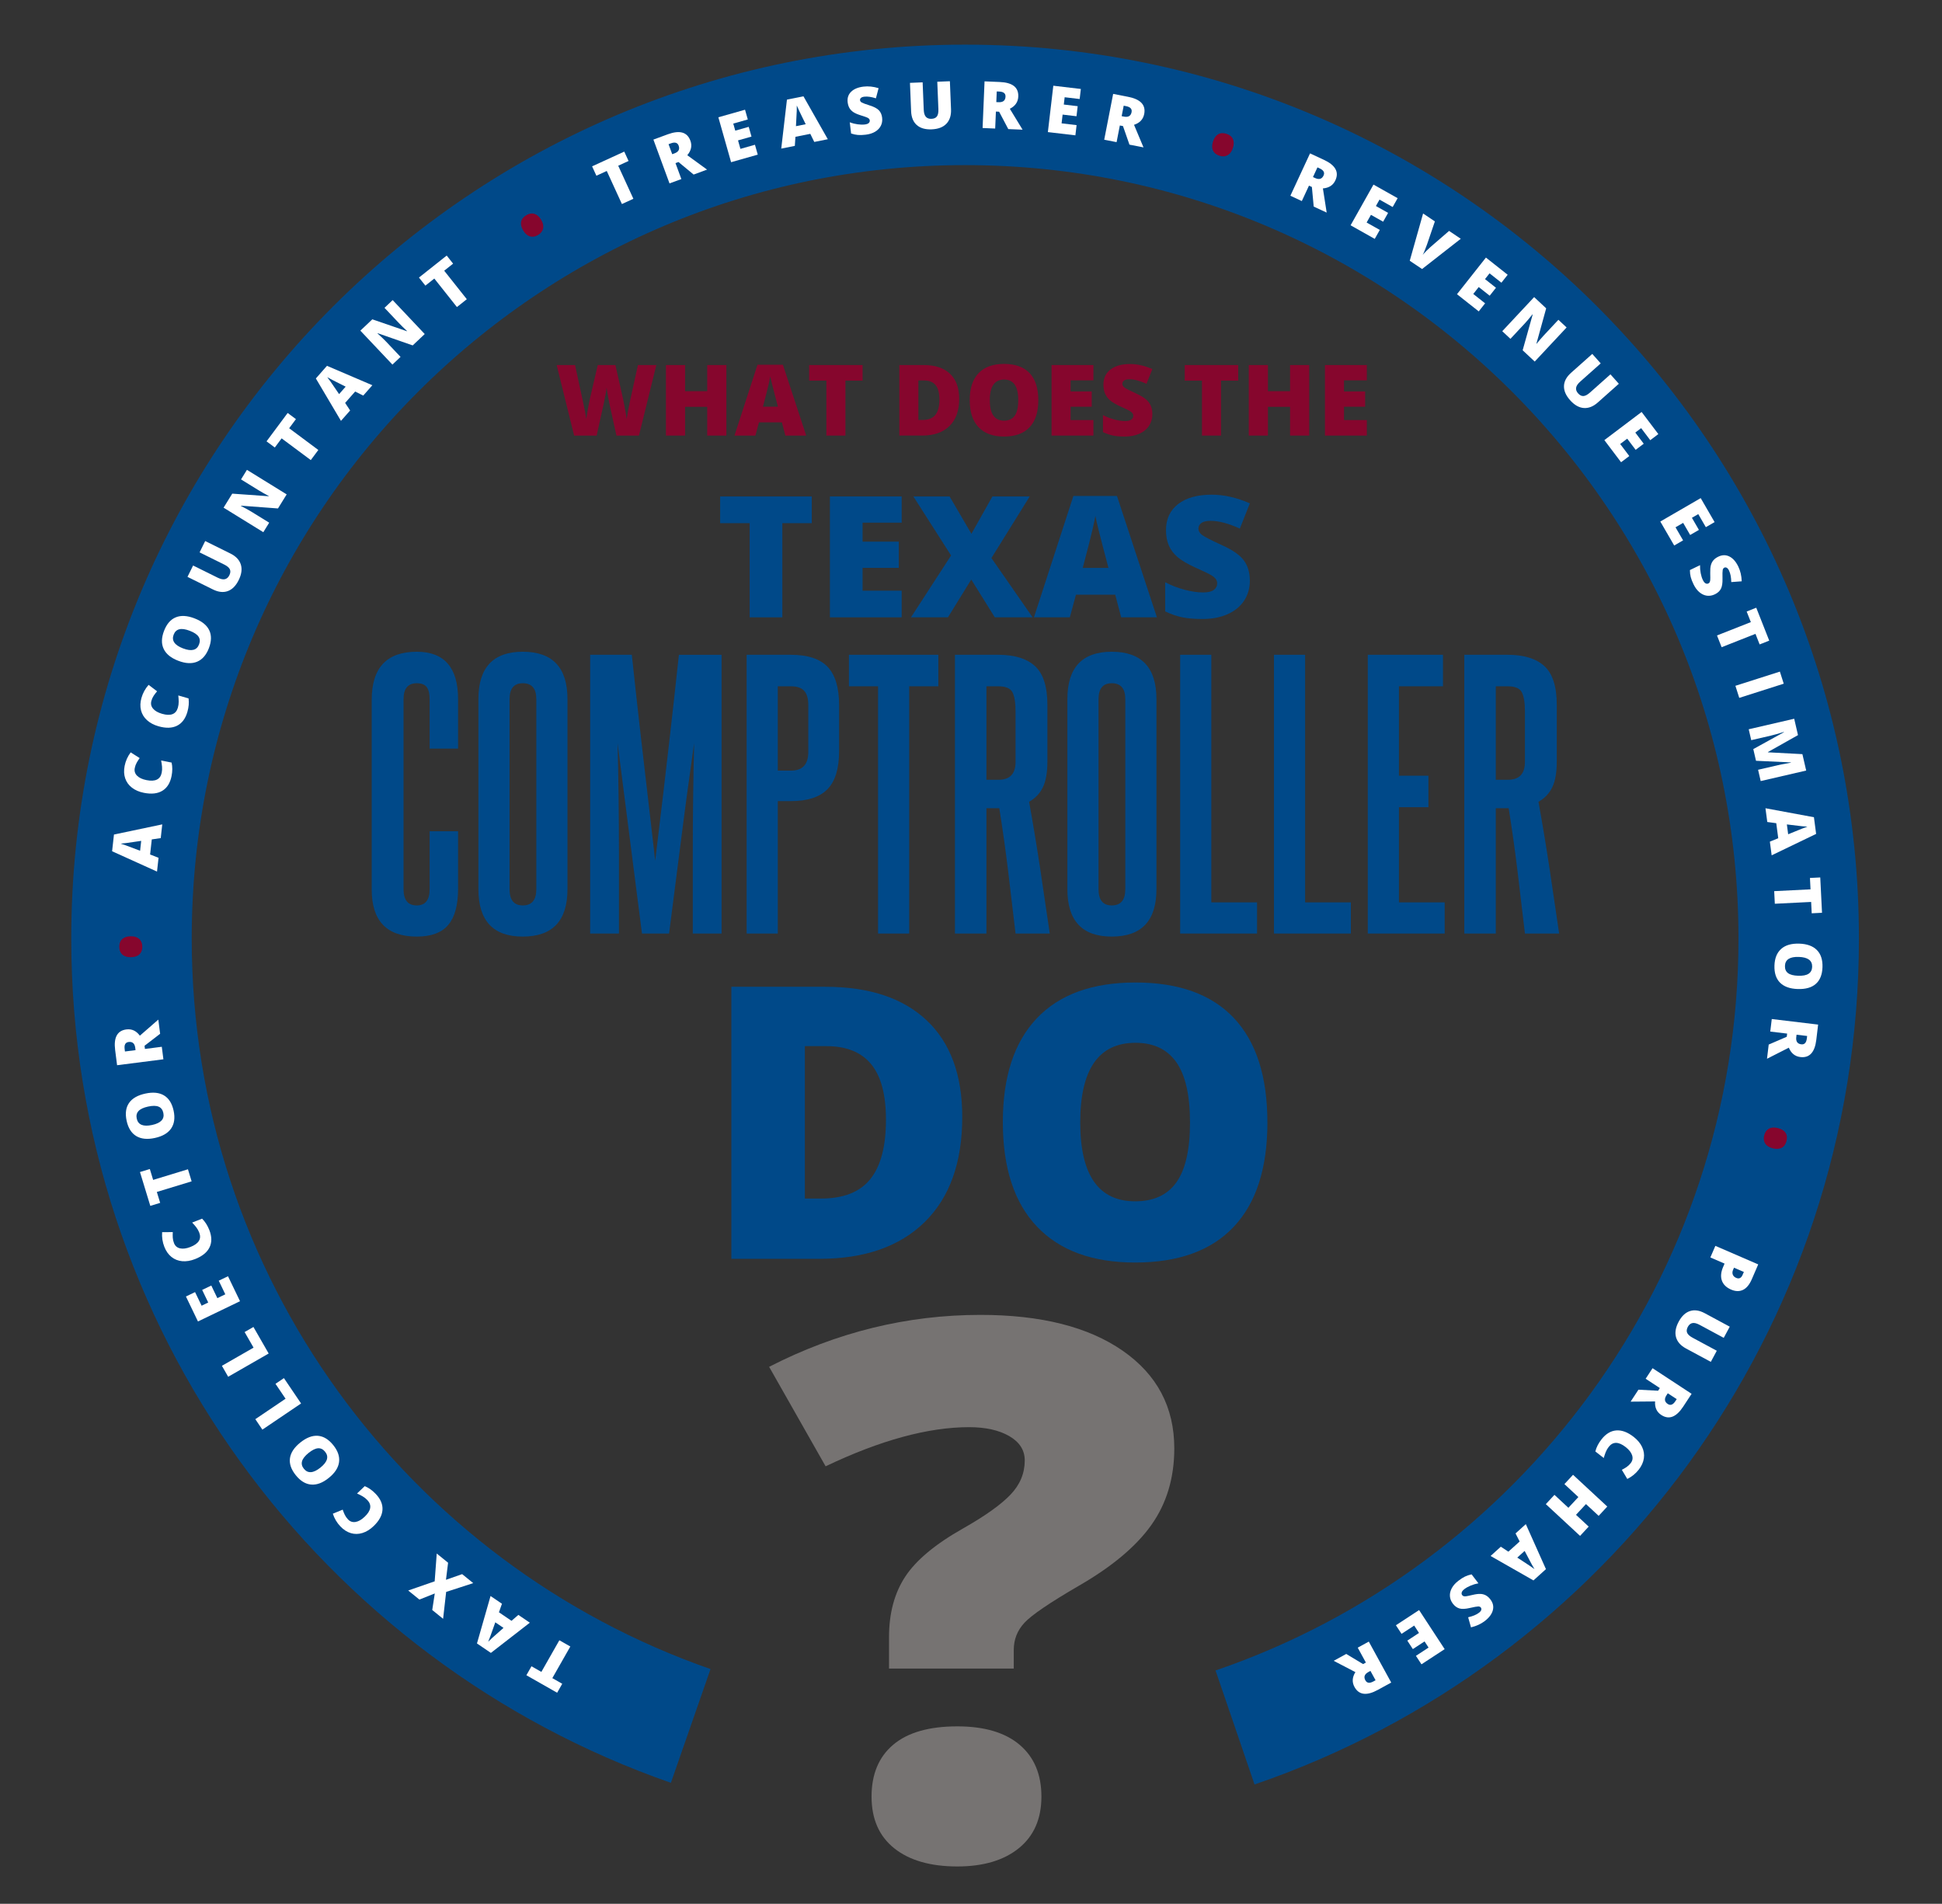 <?xml version="1.0" encoding="UTF-8"?><svg id="b" xmlns="http://www.w3.org/2000/svg" viewBox="0 0 203 199"><rect x="0" y="0" width="203" height="199" fill="#333333" stroke="none"/><rect x="62.746" y="128.022" width="79.236" height="90.411" fill="none"/><path d="M92.931,174.413v-3.288c0-2.498.566-4.607,1.699-6.328,1.132-1.72,3.144-3.396,6.032-5.027,2.294-1.3,3.943-2.472,4.949-3.518,1.005-1.045,1.508-2.242,1.508-3.594,0-1.07-.538-1.917-1.614-2.542-1.077-.624-2.479-.937-4.206-.937-4.276,0-9.275,1.363-14.996,4.091l-5.905-10.399c7.052-3.619,14.415-5.429,22.09-5.429,6.315,0,11.271,1.249,14.868,3.746,3.596,2.498,5.395,5.901,5.395,10.208,0,3.085-.8,5.754-2.4,8.01-1.601,2.256-4.157,4.391-7.668,6.404-2.974,1.733-4.836,3.001-5.586,3.804-.751.803-1.126,1.753-1.126,2.849v1.95h-13.041ZM91.105,187.794c0-2.345.757-4.154,2.272-5.429s3.745-1.912,6.691-1.912c2.832,0,5.005.645,6.521,1.931,1.515,1.288,2.272,3.091,2.272,5.41s-.786,4.116-2.357,5.391c-1.572,1.274-3.717,1.912-6.436,1.912-2.804,0-4.999-.631-6.584-1.893-1.586-1.262-2.379-3.064-2.379-5.41Z" fill="#767372"/><polygon points="169.603 178.42 31.743 178.42 31.743 37.685 169.666 37.685 169.603 178.42" fill="none"/><path d="M66.791,45.529h-2.355l-.706-3.212c-.034-.135-.087-.401-.159-.802-.072-.399-.125-.734-.159-1.003-.027.218-.07.489-.131.814-.061.324-.121.622-.179.895s-.303,1.375-.733,3.308h-2.355l-1.825-7.371h1.921l.802,3.695c.182.817.306,1.468.373,1.951.044-.343.122-.809.235-1.396.112-.588.217-1.075.315-1.462l.65-2.788h1.845l.63,2.788c.107.447.217.963.328,1.548.111.585.185,1.021.222,1.311.043-.373.163-1.02.358-1.941l.817-3.705h1.921l-1.815,7.371Z" fill="#86062d"/><path d="M75.928,45.529h-2.001v-3.005h-2.314v3.005h-2.001v-7.371h2.001v2.732h2.314v-2.732h2.001v7.371Z" fill="#86062d"/><path d="M82.095,45.529l-.363-1.382h-2.395l-.373,1.382h-2.188l2.405-7.401h2.657l2.435,7.401h-2.178ZM81.319,42.513l-.318-1.21c-.074-.269-.164-.616-.27-1.043-.106-.428-.176-.733-.209-.918-.03.171-.09.454-.179.847-.089.394-.287,1.168-.593,2.324h1.568Z" fill="#86062d"/><path d="M88.374,45.529h-1.992v-5.743h-1.8v-1.628h5.586v1.628h-1.795v5.743Z" fill="#86062d"/><path d="M100.266,41.687c0,1.23-.338,2.178-1.016,2.844-.678.665-1.629.998-2.856.998h-2.385v-7.371h2.551c1.183,0,2.097.302,2.74.907.644.604.965,1.479.965,2.622ZM98.199,41.757c0-.676-.134-1.177-.401-1.503-.268-.325-.673-.488-1.218-.488h-.58v4.129h.444c.605,0,1.049-.176,1.331-.526.283-.352.424-.889.424-1.611Z" fill="#86062d"/><path d="M108.536,41.832c0,1.241-.304,2.184-.913,2.829s-1.5.968-2.672.968c-1.156,0-2.043-.324-2.66-.973-.617-.648-.925-1.594-.925-2.834,0-1.227.307-2.164.92-2.811.614-.647,1.505-.971,2.675-.971,1.173,0,2.062.321,2.667.963s.908,1.585.908,2.828ZM103.464,41.832c0,1.426.496,2.139,1.487,2.139.504,0,.878-.174,1.122-.52.244-.347.366-.886.366-1.619,0-.735-.124-1.279-.371-1.631-.247-.351-.616-.526-1.106-.526-.999,0-1.498.719-1.498,2.157Z" fill="#86062d"/><path d="M114.296,45.529h-4.376v-7.371h4.376v1.598h-2.385v1.16h2.208v1.598h-2.208v1.392h2.385v1.624Z" fill="#86062d"/><path d="M120.458,43.29c0,.457-.116.862-.348,1.217-.232.355-.566.631-1.003.827-.437.197-.95.295-1.538.295-.491,0-.902-.034-1.235-.104-.333-.068-.679-.188-1.039-.36v-1.774c.38.195.775.347,1.185.456s.787.164,1.129.164c.296,0,.513-.052.65-.154s.207-.234.207-.396c0-.101-.028-.188-.084-.265-.055-.075-.145-.152-.267-.229s-.45-.235-.981-.474c-.48-.219-.841-.431-1.082-.636-.24-.205-.418-.44-.534-.706-.116-.265-.174-.579-.174-.942,0-.679.247-1.208.741-1.588s1.173-.57,2.037-.57c.763,0,1.542.177,2.334.529l-.61,1.538c-.689-.316-1.284-.474-1.785-.474-.259,0-.447.045-.564.136s-.176.203-.176.338c0,.145.075.274.224.389s.556.322,1.218.625c.635.285,1.076.592,1.323.92s.371.74.371,1.238Z" fill="#86062d"/><path d="M127.636,45.529h-1.992v-5.743h-1.8v-1.628h5.586v1.628h-1.795v5.743Z" fill="#86062d"/><path d="M136.854,45.529h-2.001v-3.005h-2.314v3.005h-2.001v-7.371h2.001v2.732h2.314v-2.732h2.001v7.371Z" fill="#86062d"/><path d="M142.876,45.529h-4.376v-7.371h4.376v1.598h-2.385v1.16h2.208v1.598h-2.208v1.392h2.385v1.624Z" fill="#86062d"/><path d="M81.779,64.529h-3.415v-9.845h-3.085v-2.792h9.577v2.792h-3.077v9.845Z" fill="#004989"/><path d="M94.254,64.529h-7.502v-12.637h7.502v2.74h-4.088v1.987h3.786v2.74h-3.786v2.386h4.088v2.783Z" fill="#004989"/><path d="M107.94,64.529h-3.95l-2.463-3.95-2.438,3.95h-3.864l4.192-6.466-3.941-6.171h3.786l2.282,3.906,2.195-3.906h3.898l-4.002,6.439,4.305,6.197Z" fill="#004989"/><path d="M117.199,64.529l-.623-2.368h-4.105l-.64,2.368h-3.751l4.123-12.688h4.555l4.175,12.688h-3.734ZM115.868,59.36l-.545-2.074c-.126-.461-.281-1.058-.462-1.789-.181-.732-.301-1.257-.358-1.573-.052.294-.154.777-.307,1.452-.153.674-.491,2.002-1.016,3.984h2.688Z" fill="#004989"/><path d="M130.65,60.691c0,.784-.199,1.479-.596,2.088-.398.607-.971,1.08-1.72,1.417s-1.628.506-2.636.506c-.841,0-1.547-.06-2.118-.177-.571-.118-1.164-.324-1.781-.618v-3.043c.651.334,1.328.595,2.031.782s1.349.281,1.936.281c.507,0,.879-.088,1.115-.264s.354-.402.354-.679c0-.173-.048-.324-.143-.454-.095-.129-.248-.261-.458-.393-.21-.133-.771-.403-1.682-.812-.824-.375-1.442-.738-1.854-1.09-.412-.351-.717-.755-.916-1.21s-.298-.994-.298-1.616c0-1.164.424-2.071,1.271-2.723.847-.651,2.011-.977,3.492-.977,1.308,0,2.642.303,4.002.907l-1.046,2.637c-1.181-.542-2.201-.812-3.06-.812-.444,0-.767.077-.968.233-.202.155-.303.349-.303.579,0,.248.128.47.385.665.256.196.952.554,2.087,1.072,1.089.489,1.846,1.016,2.269,1.577.423.562.635,1.27.635,2.122Z" fill="#004989"/><path d="M44.91,86.889h2.974v6.019c0,1.7-.343,2.957-1.027,3.771-.685.813-1.782,1.221-3.292,1.221-3.14,0-4.709-1.64-4.709-4.921v-19.826c0-3.352,1.569-5.027,4.709-5.027,2.879,0,4.319,1.652,4.319,4.956v5.169h-2.974v-5.169c0-.566-.101-.985-.301-1.257-.201-.271-.549-.407-1.044-.407-.92,0-1.381.555-1.381,1.664v19.862c0,1.133.46,1.699,1.381,1.699.896,0,1.345-.566,1.345-1.699v-6.055Z" fill="#004989"/><path d="M50.008,73.081c0-3.304,1.546-4.956,4.638-4.956,3.115,0,4.673,1.652,4.673,4.956v19.862c0,3.305-1.558,4.956-4.673,4.956-3.092,0-4.638-1.651-4.638-4.956v-19.862ZM56.062,73.081c0-1.109-.472-1.664-1.416-1.664-.92,0-1.381.555-1.381,1.664v19.862c0,1.133.46,1.699,1.381,1.699.944,0,1.416-.566,1.416-1.699v-19.862Z" fill="#004989"/><path d="M72.419,97.581v-8.497c0-1.912.011-3.812.035-5.7.023-1.888.059-3.788.106-5.7-.166,1.204-.336,2.432-.514,3.683-.177,1.251-.366,2.649-.566,4.195-.201,1.546-.425,3.292-.672,5.239-.248,1.947-.538,4.208-.868,6.78h-2.833l-2.549-19.897c.047,1.912.083,3.812.106,5.7.023,1.889.036,3.788.036,5.7v8.497h-3.009v-29.138h4.354c.354,3.305.661,6.084.92,8.338s.484,4.189.673,5.806c.188,1.617.348,2.992.478,4.125.129,1.133.253,2.219.372,3.257.118-1.015.248-2.094.39-3.239.142-1.145.307-2.525.496-4.143.188-1.616.413-3.558.673-5.823.259-2.267.566-5.039.92-8.32h4.461v29.138h-3.009Z" fill="#004989"/><path d="M78.047,97.581v-29.138h4.603c1.771,0,3.057.419,3.859,1.257.802.838,1.204,2.178,1.204,4.019v4.779c0,1.841-.407,3.175-1.222,4.001-.814.826-2.083,1.239-3.806,1.239h-1.381v13.843h-3.257ZM84.491,73.684c0-.661-.142-1.151-.425-1.47s-.756-.478-1.417-.478h-1.345v8.815h1.381c1.204,0,1.806-.649,1.806-1.947v-4.921Z" fill="#004989"/><path d="M91.784,97.581v-25.845h-3.045v-3.293h9.347v3.293h-3.045v25.845h-3.257Z" fill="#004989"/><path d="M106.158,97.581c-.26-2.219-.52-4.401-.779-6.55-.26-2.147-.567-4.331-.921-6.55h-1.345v13.1h-3.292v-29.138h4.532c1.699,0,2.979.396,3.841,1.187.861.791,1.292,2.142,1.292,4.054v5.912c0,1.133-.154,2.024-.46,2.673-.307.649-.791,1.163-1.452,1.54.425,2.36.808,4.674,1.151,6.939.342,2.266.678,4.544,1.009,6.833h-3.576ZM106.158,74.356c0-.896-.106-1.558-.319-1.982s-.708-.637-1.487-.637h-1.239v9.771h1.274c1.18,0,1.771-.625,1.771-1.877v-5.275Z" fill="#004989"/><path d="M111.574,73.081c0-3.304,1.546-4.956,4.638-4.956,3.115,0,4.673,1.652,4.673,4.956v19.862c0,3.305-1.558,4.956-4.673,4.956-3.092,0-4.638-1.651-4.638-4.956v-19.862ZM117.629,73.081c0-1.109-.472-1.664-1.416-1.664-.92,0-1.381.555-1.381,1.664v19.862c0,1.133.46,1.699,1.381,1.699.944,0,1.416-.566,1.416-1.699v-19.862Z" fill="#004989"/><path d="M123.364,97.581v-29.138h3.257v25.881h4.78v3.257h-8.037Z" fill="#004989"/><path d="M133.17,97.581v-29.138h3.257v25.881h4.78v3.257h-8.037Z" fill="#004989"/><path d="M142.977,97.581v-29.138h7.86v3.293h-4.603v9.347h3.08v3.292h-3.08v9.949h4.78v3.257h-8.037Z" fill="#004989"/><path d="M159.404,97.581c-.26-2.219-.52-4.401-.779-6.55-.26-2.147-.567-4.331-.921-6.55h-1.345v13.1h-3.292v-29.138h4.532c1.699,0,2.979.396,3.841,1.187.861.791,1.292,2.142,1.292,4.054v5.912c0,1.133-.154,2.024-.46,2.673-.307.649-.791,1.163-1.452,1.54.425,2.36.808,4.674,1.151,6.939.342,2.266.678,4.544,1.009,6.833h-3.576ZM159.404,74.356c0-.896-.106-1.558-.319-1.982s-.708-.637-1.487-.637h-1.239v9.771h1.274c1.18,0,1.771-.625,1.771-1.877v-5.275Z" fill="#004989"/><path d="M100.585,116.762c0,4.745-1.307,8.401-3.919,10.969-2.613,2.567-6.285,3.851-11.017,3.851h-9.199v-28.434h9.841c4.563,0,8.087,1.167,10.57,3.501s3.725,5.705,3.725,10.113ZM92.611,117.034c0-2.606-.516-4.538-1.546-5.796s-2.596-1.887-4.697-1.887h-2.236v15.929h1.711c2.333,0,4.045-.678,5.134-2.033,1.089-1.354,1.634-3.426,1.634-6.213Z" fill="#004989"/><path d="M132.484,117.325c0,4.784-1.173,8.422-3.52,10.911s-5.783,3.733-10.308,3.733c-4.46,0-7.88-1.251-10.259-3.753-2.379-2.502-3.569-6.146-3.569-10.93,0-4.732,1.183-8.347,3.549-10.843s5.805-3.744,10.317-3.744c4.525,0,7.954,1.238,10.288,3.715,2.333,2.477,3.5,6.113,3.5,10.91ZM112.919,117.325c0,5.498,1.913,8.246,5.737,8.246,1.945,0,3.387-.667,4.327-2.003.94-1.335,1.41-3.416,1.41-6.243,0-2.839-.477-4.937-1.429-6.291-.953-1.354-2.376-2.032-4.269-2.032-3.851,0-5.776,2.774-5.776,8.323Z" fill="#004989"/><path d="M72.201,180.409c-34.034-11.859-58.456-44.231-58.456-82.308C13.745,49.976,52.758,10.963,100.883,10.963s87.138,39.013,87.138,87.138c0,38.25-24.645,70.743-58.921,82.468" fill="none" stroke="#004989" stroke-miterlimit="10" stroke-width="12.592"/><path d="M58.471,171.454l1.146.652-1.881,3.305,1.036.59-.533.938-3.215-1.83.533-.937,1.033.588,1.88-3.306Z" fill="#fff"/><path d="M52.47,167.637l-.315.892,1.312.892.719-.618,1.198.814-4.071,3.158-1.455-.988,1.42-4.96,1.193.811ZM51.774,169.577l-.276.781c-.06.175-.14.398-.241.672-.101.272-.176.466-.227.58.08-.083.218-.215.413-.397.195-.182.592-.533,1.189-1.053l-.859-.583Z" fill="#fff"/><path d="M45.654,162.388l1.185.961-.222,1.784,1.692-.592,1.159.939-2.831.92-.319,2.811-1.136-.921.266-1.728-1.609.638-1.169-.948,2.767-.958.216-2.906Z" fill="#fff"/><path d="M36.378,158.821c.216.228.479.315.786.266.308-.05.625-.23.952-.542.68-.647.774-1.229.281-1.747-.149-.156-.315-.287-.498-.393s-.376-.203-.578-.293l.808-.769c.411.17.794.442,1.148.814.508.533.743,1.09.704,1.669s-.351,1.147-.936,1.704c-.366.349-.753.586-1.162.712-.409.126-.811.131-1.206.014-.395-.116-.759-.35-1.092-.699-.364-.383-.628-.826-.794-1.333l1.031-.423c.063.188.136.368.218.539.082.17.195.33.337.48Z" fill="#fff"/><path d="M31.395,150.783c.641-.514,1.253-.748,1.839-.701s1.121.373,1.607.979c.479.597.679,1.188.6,1.776-.079.587-.439,1.138-1.08,1.652-.633.509-1.244.738-1.833.69-.588-.049-1.125-.375-1.61-.979-.486-.605-.689-1.197-.608-1.775.081-.579.442-1.126,1.084-1.642ZM33.497,153.403c.736-.591.898-1.143.487-1.654-.209-.261-.453-.382-.733-.364s-.609.179-.987.482c-.38.305-.609.595-.688.867-.079.273-.017.537.187.79.414.516.992.475,1.735-.121Z" fill="#fff"/><path d="M31.47,146.703l-4.043,2.733-.738-1.093,3.161-2.137-1.053-1.558.882-.596,1.792,2.649Z" fill="#fff"/><path d="M28.085,141.48l-4.233,2.43-.656-1.144,3.309-1.9-.936-1.63.924-.53,1.592,2.774Z" fill="#fff"/><path d="M23.833,133.403l1.257,2.61-4.397,2.117-1.257-2.61.954-.459.685,1.422.691-.333-.634-1.317.954-.459.634,1.317.83-.399-.685-1.423.968-.466Z" fill="#fff"/><path d="M18.191,129.944c.114.292.323.473.626.543.304.07.666.022,1.086-.143.875-.342,1.182-.846.921-1.511-.079-.201-.183-.385-.313-.552-.129-.167-.271-.33-.425-.49l1.039-.406c.316.313.568.71.756,1.188.269.686.275,1.29.021,1.812-.255.521-.758.93-1.51,1.224-.471.185-.919.258-1.345.221-.426-.038-.799-.186-1.122-.443-.322-.257-.571-.61-.747-1.061-.192-.491-.27-1.002-.231-1.533l1.114-.003c-.013.199-.014.393-.002.582.012.188.056.379.131.572Z" fill="#fff"/><path d="M19.646,122.222l.385,1.262-3.637,1.109.348,1.14-1.031.315-1.08-3.538,1.031-.314.347,1.137,3.637-1.11Z" fill="#fff"/><path d="M15.189,114.31c.802-.174,1.455-.109,1.958.194.503.303.836.834,1.001,1.594.162.748.076,1.367-.257,1.857-.334.489-.901.821-1.704.995-.794.172-1.443.104-1.948-.201-.505-.307-.839-.838-1.003-1.596-.164-.759-.081-1.379.25-1.86.331-.481.898-.81,1.704-.983ZM15.899,117.592c.922-.2,1.314-.62,1.175-1.262-.07-.327-.235-.545-.493-.653-.258-.109-.624-.113-1.099-.01-.476.103-.811.259-1.003.468s-.255.473-.186.79c.14.646.675.868,1.606.667Z" fill="#fff"/><path d="M15.151,109.644l1.762-.226.167,1.308-4.841.619-.203-1.586c-.168-1.315.224-2.034,1.178-2.156.561-.072,1.03.146,1.406.654l1.929-1.68.189,1.483-1.63,1.252.042.331ZM14.168,109.769l-.031-.244c-.059-.457-.29-.66-.694-.608-.333.043-.471.288-.414.736l.033.258,1.106-.142Z" fill="#fff"/><path d="M13.689,100.055c-.387.006-.686-.083-.896-.268-.21-.186-.318-.453-.324-.805-.005-.352.095-.624.302-.816.208-.192.501-.292.882-.298.383-.007.681.086.894.275.213.19.323.457.329.8.005.345-.094.614-.297.81-.204.194-.5.295-.89.302Z" fill="#86062d"/><path d="M16.802,87.604l-.936.138-.175,1.576.882.346-.16,1.44-4.695-2.124.194-1.748,5.049-1.062-.159,1.434ZM14.761,87.894l-.819.12c-.183.029-.418.063-.707.102-.289.038-.495.062-.62.07.111.033.292.093.544.18.252.088.748.274,1.486.561l.115-1.032Z" fill="#fff"/><path d="M14.087,80.284c-.061.308.017.573.235.795.218.223.549.378.992.466.921.184,1.451-.076,1.59-.776.042-.212.054-.423.034-.633-.02-.211-.051-.425-.094-.642l1.094.217c.098.435.096.904-.004,1.408-.144.723-.463,1.235-.959,1.537s-1.14.374-1.932.217c-.496-.098-.913-.277-1.251-.539-.338-.261-.574-.587-.706-.978s-.151-.822-.058-1.296c.103-.518.313-.989.632-1.417l.94.599c-.118.16-.223.323-.315.489-.092.165-.158.35-.198.553Z" fill="#fff"/><path d="M15.826,73.256c-.086.302-.03.572.169.812.199.24.516.422.95.546.903.258,1.453.043,1.649-.644.059-.208.088-.417.085-.628-.002-.212-.016-.427-.041-.647l1.072.307c.062.441.022.908-.12,1.403-.202.708-.563,1.192-1.082,1.452-.519.261-1.167.28-1.943.058-.486-.139-.887-.352-1.202-.64-.316-.288-.524-.633-.624-1.032-.1-.4-.084-.832.049-1.297.145-.507.394-.96.746-1.359l.887.674c-.131.149-.249.304-.354.461s-.186.336-.243.535Z" fill="#fff"/><path d="M20.337,64.639c.767.294,1.277.706,1.532,1.235s.242,1.156-.036,1.882c-.274.715-.686,1.186-1.233,1.412-.547.228-1.205.194-1.971-.101-.758-.291-1.265-.703-1.519-1.236-.254-.532-.242-1.16.035-1.884.279-.725.688-1.198,1.229-1.419.541-.222,1.195-.186,1.964.11ZM19.132,67.774c.881.339,1.439.201,1.674-.412.12-.312.102-.583-.055-.816-.156-.232-.46-.437-.914-.61-.455-.175-.82-.228-1.096-.158-.275.069-.472.256-.588.56-.237.616.089,1.096.979,1.438Z" fill="#fff"/><path d="M21.45,56.554l2.633,1.303c.572.283.936.665,1.089,1.145s.08,1.024-.222,1.635c-.295.597-.674.979-1.138,1.148s-.981.112-1.554-.171l-2.66-1.315.587-1.188,2.567,1.271c.31.152.562.206.759.159s.351-.183.462-.408c.12-.241.137-.451.052-.628-.084-.178-.285-.344-.6-.5l-2.562-1.267.585-1.183Z" fill="#fff"/><path d="M29.967,51.676l-.909,1.471-3.862-.289-.016.025c.482.248.845.447,1.087.597l1.872,1.155-.614.994-4.153-2.563.905-1.466,3.819.271.01-.017c-.435-.232-.779-.427-1.033-.583l-1.878-1.159.618-1,4.153,2.564Z" fill="#fff"/><path d="M33.275,47.034l-.787,1.058-3.05-2.271-.711.956-.865-.644,2.208-2.967.865.644-.709.953,3.05,2.271Z" fill="#fff"/><path d="M37.97,41.35l-.845-.424-1.048,1.19.523.79-.958,1.087-2.625-4.434,1.163-1.32,4.743,2.028-.953,1.082ZM36.132,40.416l-.74-.371c-.166-.081-.378-.188-.637-.323-.258-.134-.441-.233-.547-.297.072.09.186.243.342.459.157.217.455.654.896,1.312l.686-.779Z" fill="#fff"/><path d="M44.397,34.917l-1.257,1.188-3.657-1.274-.021.021c.402.364.701.649.896.856l1.511,1.599-.849.803-3.352-3.548,1.252-1.183,3.621,1.245.015-.014c-.361-.336-.643-.612-.848-.829l-1.516-1.604.854-.808,3.352,3.548Z" fill="#fff"/><path d="M48.796,31.277l-1.033.819-2.363-2.979-.934.74-.67-.845,2.898-2.299.67.845-.931.739,2.363,2.979Z" fill="#fff"/><path d="M54.693,24.098c-.201-.331-.275-.634-.222-.908s.23-.503.53-.687c.301-.183.586-.232.857-.151.271.081.505.284.703.609.199.327.271.631.214.911s-.231.51-.523.688c-.295.18-.578.23-.849.153-.271-.077-.508-.282-.71-.615Z" fill="#86062d"/><path d="M66.208,20.778l-1.198.55-1.585-3.457-1.083.497-.45-.98,3.362-1.541.45.979-1.081.496,1.585,3.456Z" fill="#fff"/><path d="M70.61,17.05l.613,1.667-1.238.455-1.684-4.581,1.501-.552c1.245-.458,2.034-.235,2.365.667.195.531.086,1.036-.325,1.518l2.068,1.505-1.404.517-1.584-1.311-.313.115ZM70.269,16.119l.232-.085c.432-.159.578-.43.438-.812-.116-.314-.386-.395-.81-.239l-.245.09.385,1.047Z" fill="#fff"/><path d="M79.211,16.164l-2.788.791-1.332-4.696,2.788-.79.289,1.018-1.519.432.209.738,1.407-.398.289,1.018-1.407.399.251.886,1.519-.431.293,1.034Z" fill="#fff"/><path d="M85.118,14.839l-.416-.849-1.555.312-.062.945-1.42.285.596-5.118,1.725-.347,2.546,4.486-1.414.284ZM84.221,12.984l-.364-.744c-.083-.165-.187-.379-.311-.643-.125-.263-.209-.452-.256-.568.003.115.001.307-.005.573-.007.268-.034.796-.082,1.586l1.018-.204Z" fill="#fff"/><path d="M92.211,12.313c.036.301-.008.577-.132.828-.125.252-.322.459-.594.623-.271.164-.601.269-.987.315-.323.039-.596.049-.82.029-.224-.019-.461-.07-.711-.154l-.14-1.167c.265.099.537.167.815.206.278.04.53.046.755.019.194-.023.333-.074.416-.152.082-.078.117-.171.104-.276-.008-.066-.033-.122-.076-.168-.042-.045-.107-.088-.194-.129s-.314-.119-.682-.234c-.334-.105-.587-.216-.761-.332s-.31-.257-.407-.422-.16-.367-.189-.605c-.054-.447.067-.814.362-1.104.294-.288.726-.467,1.294-.535.501-.061,1.027-.006,1.576.163l-.279,1.06c-.478-.153-.881-.21-1.211-.171-.17.021-.29.065-.36.135-.07.068-.1.147-.089.235.012.096.071.175.178.238.107.062.391.168.85.314.44.138.754.304.943.5.188.196.302.457.341.784Z" fill="#fff"/><path d="M99.293,8.491l.119,2.936c.026.638-.135,1.14-.482,1.504-.347.365-.861.562-1.542.589-.665.027-1.183-.122-1.554-.448-.371-.326-.569-.808-.594-1.446l-.12-2.965,1.324-.054.116,2.861c.014.345.088.593.224.743s.329.221.58.21c.269-.011.461-.096.576-.255.115-.159.165-.415.151-.767l-.115-2.855,1.317-.053Z" fill="#fff"/><path d="M104.103,11.662l-.075,1.774-1.317-.055.205-4.877,1.598.067c1.326.056,1.968.563,1.928,1.524-.024.564-.318.99-.882,1.276l1.332,2.184-1.494-.062-.959-1.817-.334-.015ZM104.145,10.672l.247.01c.46.02.699-.174.716-.581.014-.336-.205-.513-.656-.532l-.26-.011-.047,1.114Z" fill="#fff"/><path d="M112.413,14.146l-2.878-.338.569-4.848,2.878.339-.124,1.051-1.568-.185-.09.763,1.452.171-.124,1.051-1.452-.171-.107.915,1.568.185-.125,1.067Z" fill="#fff"/><path d="M117.059,13.115l-.34,1.743-1.294-.253.934-4.79,1.569.306c1.302.254,1.861.853,1.677,1.796-.108.555-.462.932-1.063,1.13l.989,2.359-1.468-.286-.676-1.941-.328-.063ZM117.248,12.142l.243.047c.452.089.717-.067.795-.467.064-.33-.125-.538-.569-.625l-.255-.05-.213,1.095Z" fill="#fff"/><path d="M126.796,14.793c.12-.368.301-.622.544-.761.243-.139.531-.153.866-.045s.559.292.674.551c.115.258.113.568-.004.93-.118.364-.302.617-.551.757-.249.141-.537.157-.862.052-.328-.106-.551-.288-.669-.544s-.117-.569.003-.939Z" fill="#86062d"/><path d="M136.829,19.406l-.748,1.611-1.196-.556,2.055-4.427,1.45.673c1.203.559,1.603,1.274,1.198,2.146-.238.513-.672.793-1.303.841l.395,2.528-1.356-.63-.191-2.047-.303-.141ZM137.246,18.506l.224.104c.418.193.713.106.884-.264.142-.305.007-.552-.402-.742l-.236-.109-.469,1.011Z" fill="#fff"/><path d="M143.704,24.97l-2.525-1.42,2.393-4.254,2.525,1.42-.519.923-1.376-.774-.376.67,1.274.717-.519.922-1.274-.717-.452.803,1.376.774-.527.937Z" fill="#fff"/><path d="M151.472,24.136l1.226.822-4.046,3.163-1.289-.865,1.396-4.94,1.231.826-.826,2.424c-.192.534-.342.894-.451,1.08.1-.12.234-.265.403-.433s.306-.298.41-.389l1.948-1.688Z" fill="#fff"/><path d="M154.574,32.549l-2.273-1.796,3.025-3.83,2.274,1.797-.656.83-1.239-.979-.476.603,1.147.906-.656.83-1.147-.906-.571.723,1.239.979-.666.843Z" fill="#fff"/><path d="M160.428,37.795l-1.263-1.182,1.046-3.729-.022-.021c-.339.424-.605.74-.8.948l-1.502,1.606-.854-.798,3.333-3.565,1.258,1.177-1.02,3.69.015.014c.313-.381.572-.68.775-.897l1.507-1.611.858.802-3.333,3.565Z" fill="#fff"/><path d="M169.22,40.114l-2.195,1.953c-.477.425-.967.618-1.469.581-.502-.037-.98-.31-1.433-.818-.442-.497-.655-.992-.638-1.485.017-.493.264-.952.741-1.377l2.217-1.974.881.99-2.14,1.904c-.258.229-.402.444-.432.645-.031.199.038.394.205.581.179.201.367.296.563.283.196-.012.426-.135.688-.368l2.134-1.9.877.985Z" fill="#fff"/><path d="M169.453,48.316l-1.747-2.312,3.895-2.942,1.747,2.312-.844.638-.952-1.26-.612.463.881,1.167-.845.638-.881-1.167-.735.556.952,1.26-.858.647Z" fill="#fff"/><path d="M175.007,57.022l-1.453-2.508,4.223-2.447,1.453,2.508-.916.53-.791-1.366-.665.385.733,1.266-.916.53-.733-1.265-.797.462.791,1.366-.93.539Z" fill="#fff"/><path d="M179.256,62.122c-.272.132-.548.18-.826.145-.278-.036-.539-.156-.782-.359-.244-.203-.45-.48-.62-.831-.142-.292-.24-.548-.295-.766-.055-.219-.084-.459-.085-.723l1.058-.513c-.006.282.017.562.07.838.053.275.129.516.229.72.085.176.179.291.279.343.101.053.2.056.296.009.06-.028.104-.07.133-.126.029-.055.049-.13.06-.225.011-.096.01-.336-0-.722-.009-.35.013-.625.066-.828.053-.202.142-.376.266-.521.125-.146.295-.271.512-.376.404-.196.791-.202,1.16-.018s.678.534.928,1.049c.22.455.34.97.359,1.544l-1.092.081c-.011-.502-.089-.902-.233-1.2-.075-.154-.156-.254-.244-.298s-.172-.046-.252-.007c-.086.041-.142.123-.167.245-.025.122-.032.425-.021.906.013.461-.042.812-.166,1.055-.124.241-.334.435-.63.578Z" fill="#fff"/><path d="M179.965,67.651l-.484-1.228,3.538-1.395-.438-1.108,1.003-.396,1.357,3.44-1.003.396-.436-1.105-3.537,1.396Z" fill="#fff"/><path d="M181.403,71.686l4.65-1.484.403,1.263-4.649,1.483-.403-1.262Z" fill="#fff"/><path d="M183.275,78.301l3.2-1.765-.007-.029c-.573.181-1.021.308-1.344.383l-2.065.478-.264-1.139,4.755-1.1.396,1.711-3.146,1.772.006.026,3.601.191.396,1.715-4.755,1.1-.273-1.181,2.085-.482c.108-.025.229-.052.362-.079.133-.027.46-.087.982-.181l-.007-.029-3.64-.169-.283-1.223Z" fill="#fff"/><path d="M185.007,87.976l.875-.357-.207-1.572-.939-.126-.189-1.437,5.066.939.229,1.744-4.648,2.238-.188-1.43ZM186.92,87.205l.767-.312c.17-.072.391-.161.662-.268s.466-.179.584-.217c-.115-.005-.306-.02-.572-.044-.266-.024-.791-.088-1.577-.188l.135,1.029Z" fill="#fff"/><path d="M185.525,94.467l-.066-1.317,3.798-.189-.06-1.19,1.077-.054.184,3.694-1.077.054-.06-1.187-3.797.189Z" fill="#fff"/><path d="M187.921,103.381c-.821-.027-1.438-.249-1.852-.665-.414-.417-.608-1.014-.583-1.79.025-.765.259-1.345.702-1.738.442-.395,1.074-.578,1.895-.551.812.026,1.425.25,1.84.67.415.42.609,1.017.584,1.791-.025.776-.257,1.357-.695,1.744s-1.069.566-1.892.539ZM188.031,100.025c-.943-.031-1.425.281-1.447.938-.011.334.096.585.319.754.224.169.578.261,1.063.277.487.016.85-.054,1.088-.21.238-.156.362-.396.373-.721.021-.661-.443-1.007-1.396-1.038Z" fill="#fff"/><path d="M186.811,108.039l-1.763-.212.157-1.31,4.846.581-.19,1.588c-.158,1.317-.714,1.919-1.669,1.804-.561-.067-.962-.394-1.204-.978l-2.281,1.158.178-1.484,1.887-.816.04-.331ZM187.796,108.156l-.029.246c-.055.457.12.71.524.759.334.04.527-.165.581-.613l.031-.259-1.107-.133Z" fill="#fff"/><path d="M185.842,117.914c.376.092.642.254.798.486.156.232.192.519.108.86s-.25.579-.5.713c-.249.133-.559.154-.928.063-.372-.091-.637-.256-.794-.494-.158-.238-.196-.523-.115-.856.083-.335.247-.571.494-.707.247-.137.559-.158.938-.065Z" fill="#86062d"/><path d="M180.958,134.8c-.5-.217-.823-.531-.968-.944s-.1-.892.135-1.435l.147-.34-1.486-.644.524-1.21,4.479,1.938-.671,1.551c-.245.565-.552.937-.922,1.113s-.783.167-1.238-.03ZM181.259,132.508l-.096.221c-.079.182-.09.348-.034.5.056.151.173.266.353.344.302.131.526.028.671-.307l.135-.312-1.029-.445Z" fill="#fff"/><path d="M178.834,142.352l-2.587-1.393c-.562-.303-.912-.696-1.049-1.181-.137-.485-.044-1.027.278-1.627.315-.586.708-.955,1.177-1.108.469-.153.985-.078,1.547.225l2.613,1.407-.628,1.167-2.522-1.358c-.304-.163-.555-.226-.753-.186s-.357.171-.477.392c-.127.237-.152.446-.073.626.079.181.273.354.583.521l2.516,1.354-.625,1.161Z" fill="#fff"/><path d="M173.507,145.092l-1.485-.974.723-1.103,4.081,2.677-.877,1.337c-.728,1.109-1.493,1.4-2.297.873-.473-.311-.687-.781-.643-1.412l-2.558.022.82-1.251,2.053.109.183-.279ZM174.337,145.636l-.136.207c-.252.385-.208.689.132.913.281.184.545.087.793-.291l.143-.217-.932-.612Z" fill="#fff"/><path d="M170.46,152.937c.193-.248.242-.52.148-.816-.095-.297-.32-.584-.676-.862-.74-.578-1.33-.585-1.77-.021-.133.17-.238.354-.315.55-.077.196-.146.401-.205.615l-.879-.686c.108-.433.321-.851.637-1.256.453-.581.969-.895,1.547-.941s1.187.178,1.823.675c.398.312.69.659.875,1.045s.248.782.191,1.19c-.058.408-.235.803-.532,1.184-.324.416-.725.742-1.201.98l-.57-.957c.178-.09.345-.188.501-.295.156-.106.298-.241.426-.404Z" fill="#fff"/><path d="M161.588,157.225l.901-.972,1.458,1.353,1.042-1.123-1.458-1.354.901-.972,3.579,3.319-.901.972-1.327-1.23-1.042,1.123,1.327,1.23-.901.972-3.579-3.318Z" fill="#fff"/><path d="M156.883,161.675l.791.518,1.177-1.063-.43-.844,1.075-.972,2.104,4.704-1.306,1.18-4.482-2.556,1.07-.967ZM158.603,162.812l.693.453c.156.1.354.23.596.394.241.162.412.281.51.357-.062-.098-.157-.263-.288-.495-.131-.233-.378-.701-.741-1.405l-.771.696Z" fill="#fff"/><path d="M151.87,167.629c-.184-.24-.287-.501-.308-.78-.021-.28.044-.56.195-.839.15-.279.38-.537.689-.774.258-.197.488-.345.691-.442s.433-.174.691-.229l.714.934c-.278.05-.547.129-.806.237-.26.107-.479.23-.66.368-.155.119-.249.233-.28.343-.031.109-.015.207.05.291.041.054.091.089.15.106.06.017.137.021.233.013s.331-.058.707-.146c.34-.079.615-.113.824-.102.208.011.397.062.565.155s.325.234.471.426c.273.356.356.734.25,1.133-.107.398-.387.772-.841,1.12-.401.307-.881.527-1.44.661l-.298-1.054c.489-.111.866-.268,1.129-.47.136-.104.217-.203.242-.299.025-.095.011-.178-.043-.248-.058-.076-.149-.114-.274-.114-.125,0-.422.054-.892.162-.449.105-.804.122-1.066.049-.262-.072-.493-.24-.693-.501Z" fill="#fff"/><path d="M145.916,169.884l2.424-1.587,2.673,4.084-2.425,1.586-.579-.885,1.321-.865-.42-.643-1.223.801-.58-.885,1.223-.801-.504-.771-1.321.865-.588-.899Z" fill="#fff"/><path d="M142.778,173.785l-.853-1.558,1.157-.634,2.344,4.281-1.403.768c-1.163.638-1.976.534-2.438-.309-.271-.496-.24-1.012.096-1.549l-2.269-1.182,1.312-.719,1.761,1.061.293-.16ZM143.254,174.656l-.216.118c-.404.222-.508.511-.313.868.162.294.44.333.836.116l.229-.125-.536-.978Z" fill="#fff"/></svg>